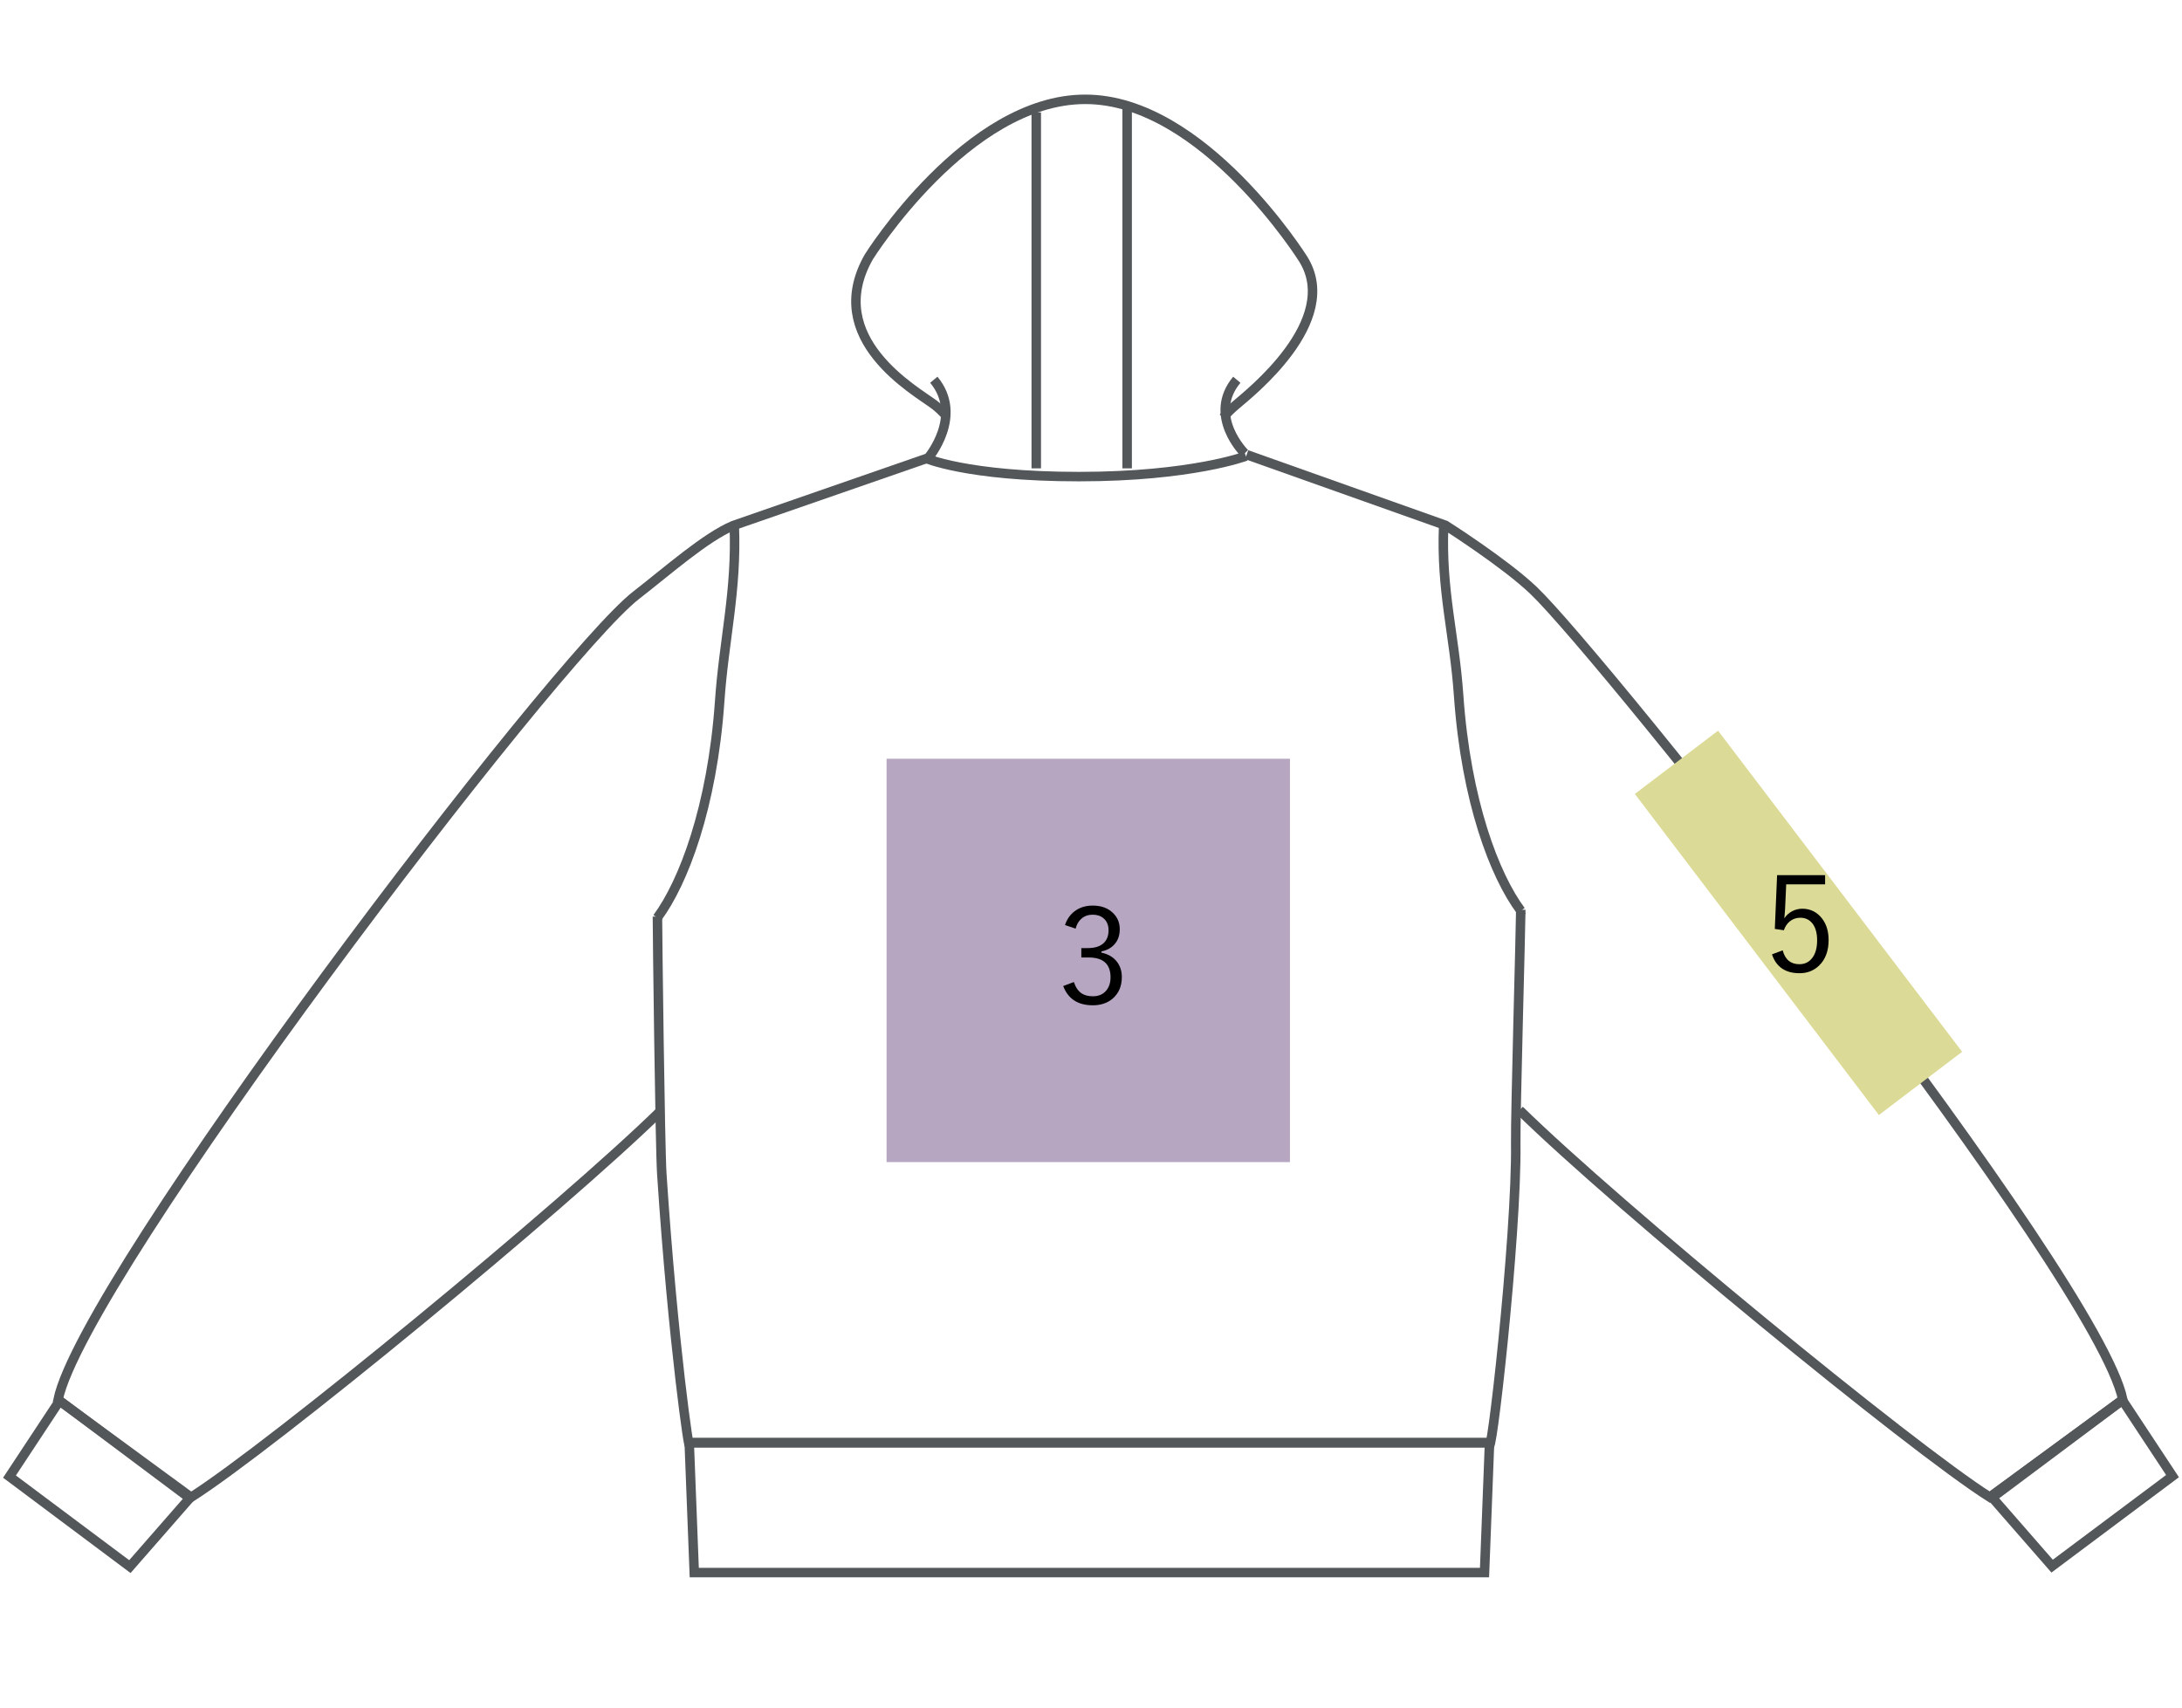 <?xml version="1.0" encoding="utf-8"?>
<!-- Generator: Adobe Illustrator 27.2.0, SVG Export Plug-In . SVG Version: 6.00 Build 0)  -->
<svg version="1.1" id="レイヤー_1" xmlns="http://www.w3.org/2000/svg" xmlns:xlink="http://www.w3.org/1999/xlink" x="0px"
	 y="0px" viewBox="0 0 230 180" style="enable-background:new 0 0 230 180;" xml:space="preserve">
<style type="text/css">
	.st0{fill:#96BFC3;}
	.st1{fill:#EDD79D;}
	.st2{fill:#BFBFBF;}
	.st3{fill:#B6A6C1;}
	.st4{fill:#DBDA96;}
	.st5{fill:none;stroke:#53575A;}
	.st6{fill:none;stroke:#53575A;stroke-width:1.417;stroke-miterlimit:10;}
	.st7{fill:none;stroke:#53575A;stroke-width:0.992;stroke-linejoin:bevel;stroke-miterlimit:10;}
	.st8{fill:none;stroke:#53575A;stroke-width:0.901;stroke-miterlimit:10;stroke-dasharray:1.434,0.956;}
	.st9{fill:none;stroke:#53575A;stroke-width:0.386;stroke-miterlimit:10;stroke-dasharray:1.434,0.956;}
	.st10{fill:none;stroke:#53575A;stroke-width:0.386;stroke-miterlimit:10;stroke-dasharray:1.384,0.923;}
	.st11{fill:none;stroke:#53575A;stroke-width:0.992;stroke-miterlimit:10;}
	.st12{fill:none;stroke:#53575A;stroke-width:0.425;stroke-miterlimit:10;}
	.st13{fill:none;stroke:#53575A;stroke-width:0.992;}
	.st14{fill:none;stroke:#53575A;stroke-width:0.992;stroke-linejoin:round;}
	.st15{fill:none;stroke:#53575A;stroke-width:0.425;}
	.st16{fill:#FFFFFF;stroke:#53575A;stroke-width:0.992;}
	.st17{fill:none;stroke:#53575A;stroke-linecap:round;}
</style>
<rect x="93.45" y="79.98" class="st3" width="42.52" height="42.52"/>
<g>
	<path d="M112.26,97.51c0.23-0.7,0.64-1.23,1.21-1.59c0.49-0.31,1.06-0.46,1.71-0.46c0.9,0,1.62,0.26,2.15,0.79
		c0.47,0.46,0.7,1.02,0.7,1.7c0,0.66-0.19,1.2-0.58,1.62c-0.34,0.37-0.79,0.61-1.35,0.72v0.13c0.72,0.15,1.27,0.48,1.65,0.98
		c0.33,0.44,0.5,0.97,0.5,1.6c0,0.95-0.32,1.7-0.96,2.26c-0.55,0.47-1.25,0.71-2.1,0.71c-1.57,0-2.61-0.68-3.12-2.03l1.12-0.42
		c0.2,0.57,0.47,0.97,0.83,1.2c0.31,0.2,0.7,0.3,1.18,0.3c0.6,0,1.07-0.2,1.41-0.61c0.3-0.36,0.45-0.83,0.45-1.39
		c0-1.39-0.77-2.09-2.3-2.09h-0.78v-0.99h0.7c0.76,0,1.32-0.19,1.7-0.57c0.31-0.32,0.47-0.75,0.47-1.31c0-0.55-0.18-0.97-0.54-1.27
		c-0.3-0.25-0.68-0.37-1.14-0.37c-0.46,0-0.85,0.14-1.17,0.41c-0.3,0.26-0.51,0.61-0.62,1.06L112.26,97.51z"/>
</g>
<g>
	<path class="st5" d="M98.43,40.03c3.16,3.79-0.56,8.21-0.56,8.21"/>
	<path class="st5" d="M131.2,47.79c0,0-4-3.97-0.83-7.76"/>
	<path class="st5" d="M128.96,44.01c0.38-0.49,0.82-0.9,1.36-1.36c1.27-1.1,11.13-8.79,7.05-15.34c0,0-10.54-16.84-22.96-16.84
		h-0.03c-12.42,0-22.8,16.61-22.8,16.61c-4.92,8.64,4.97,14.12,6.88,15.56c0.48,0.36,0.88,0.75,1.23,1.15"/>
	<g>
		<g>
			<g>
				<path class="st5" d="M69.3,96.62c0,0,0,0.04,0,0.11c0,1.52,0.27,24.11,0.46,27.03c1.18,17.94,3.01,30.32,2.89,28.32h40.73h43.57
					c0.08,3.48,2.96-21.84,2.82-31.59c-0.04-2.93,0.53-22.95,0.53-24.48c0-0.07,0-0.11,0-0.11"/>
				<path class="st5" d="M97.44,48.25c0,0,4.38,1.99,16.28,1.99s17.61-2.16,17.61-2.16"/>
				<polygon class="st5" points="156.48,165.77 73.18,165.77 72.65,152.08 157.01,152.08 				"/>
				<g>
					<g>
						<path class="st5" d="M160.3,96.23c0,0,0,0.04,0,0.11"/>
					</g>
					<polygon class="st5" points="216.31,165.09 210,157.86 223.72,147.6 229,155.6 					"/>
					<polygon class="st5" points="13.69,165.14 20,157.92 6.28,147.65 1,155.65 					"/>
				</g>
			</g>
			<path class="st5" d="M77.4,55.44c0.27,6.86-1.09,11.96-1.54,18.48c-0.78,11.17-3.83,19.12-6.58,22.83"/>
			<path class="st5" d="M152.17,55.44c-0.27,6.86,1.12,11.35,1.58,17.86c0.78,11.17,3.8,19,6.56,22.71"/>
			<line class="st5" x1="223.76" y1="147.54" x2="209.75" y2="157.82"/>
		</g>
	</g>
	<line class="st5" x1="109.23" y1="11.85" x2="109.23" y2="49.37"/>
	<line class="st5" x1="118.81" y1="11.28" x2="118.81" y2="49.37"/>
	<path class="st5" d="M97.72,48.31L77.29,55.4c-2.95,1.25-6.9,4.76-10.23,7.34c-8.63,6.7-58.27,71.88-60.94,84.81l14.02,10.28
		c8.32-5.26,39.22-30.64,49.57-40.8"/>
	<path class="st5" d="M160.17,117.02c10.35,10.16,41.26,35.54,49.57,40.8l14.02-10.28c-2.67-12.92-54.8-78.33-62.1-85.29
		c-3.04-2.91-9.3-6.88-9.3-6.88l-20.95-7.44"/>
</g>
<g>
	
		<rect x="184.09" y="75.95" transform="matrix(0.796 -0.605 0.605 0.796 -20.16 134.61)" class="st4" width="11.02" height="42.52"/>
	<g>
		<path d="M192.38,92.26v0.96h-4.1l-0.11,2.42c0,0.15-0.03,0.54-0.09,1.17c0.21-0.33,0.49-0.58,0.85-0.77
			c0.32-0.16,0.67-0.25,1.04-0.25c0.85,0,1.54,0.34,2.08,1.02c0.47,0.61,0.7,1.37,0.7,2.28c0,1.14-0.33,2.04-1,2.69
			c-0.56,0.54-1.24,0.81-2.06,0.81c-1.49,0-2.47-0.66-2.91-1.99l1.13-0.42c0.26,0.98,0.85,1.46,1.76,1.46
			c0.61,0,1.08-0.25,1.42-0.75c0.3-0.44,0.45-1.03,0.45-1.76c0-0.8-0.18-1.42-0.54-1.84c-0.31-0.36-0.72-0.55-1.24-0.55
			c-0.42,0-0.79,0.13-1.11,0.39c-0.28,0.23-0.48,0.54-0.62,0.93l-0.95-0.14l0.24-5.67H192.38z"/>
	</g>
</g>
</svg>

